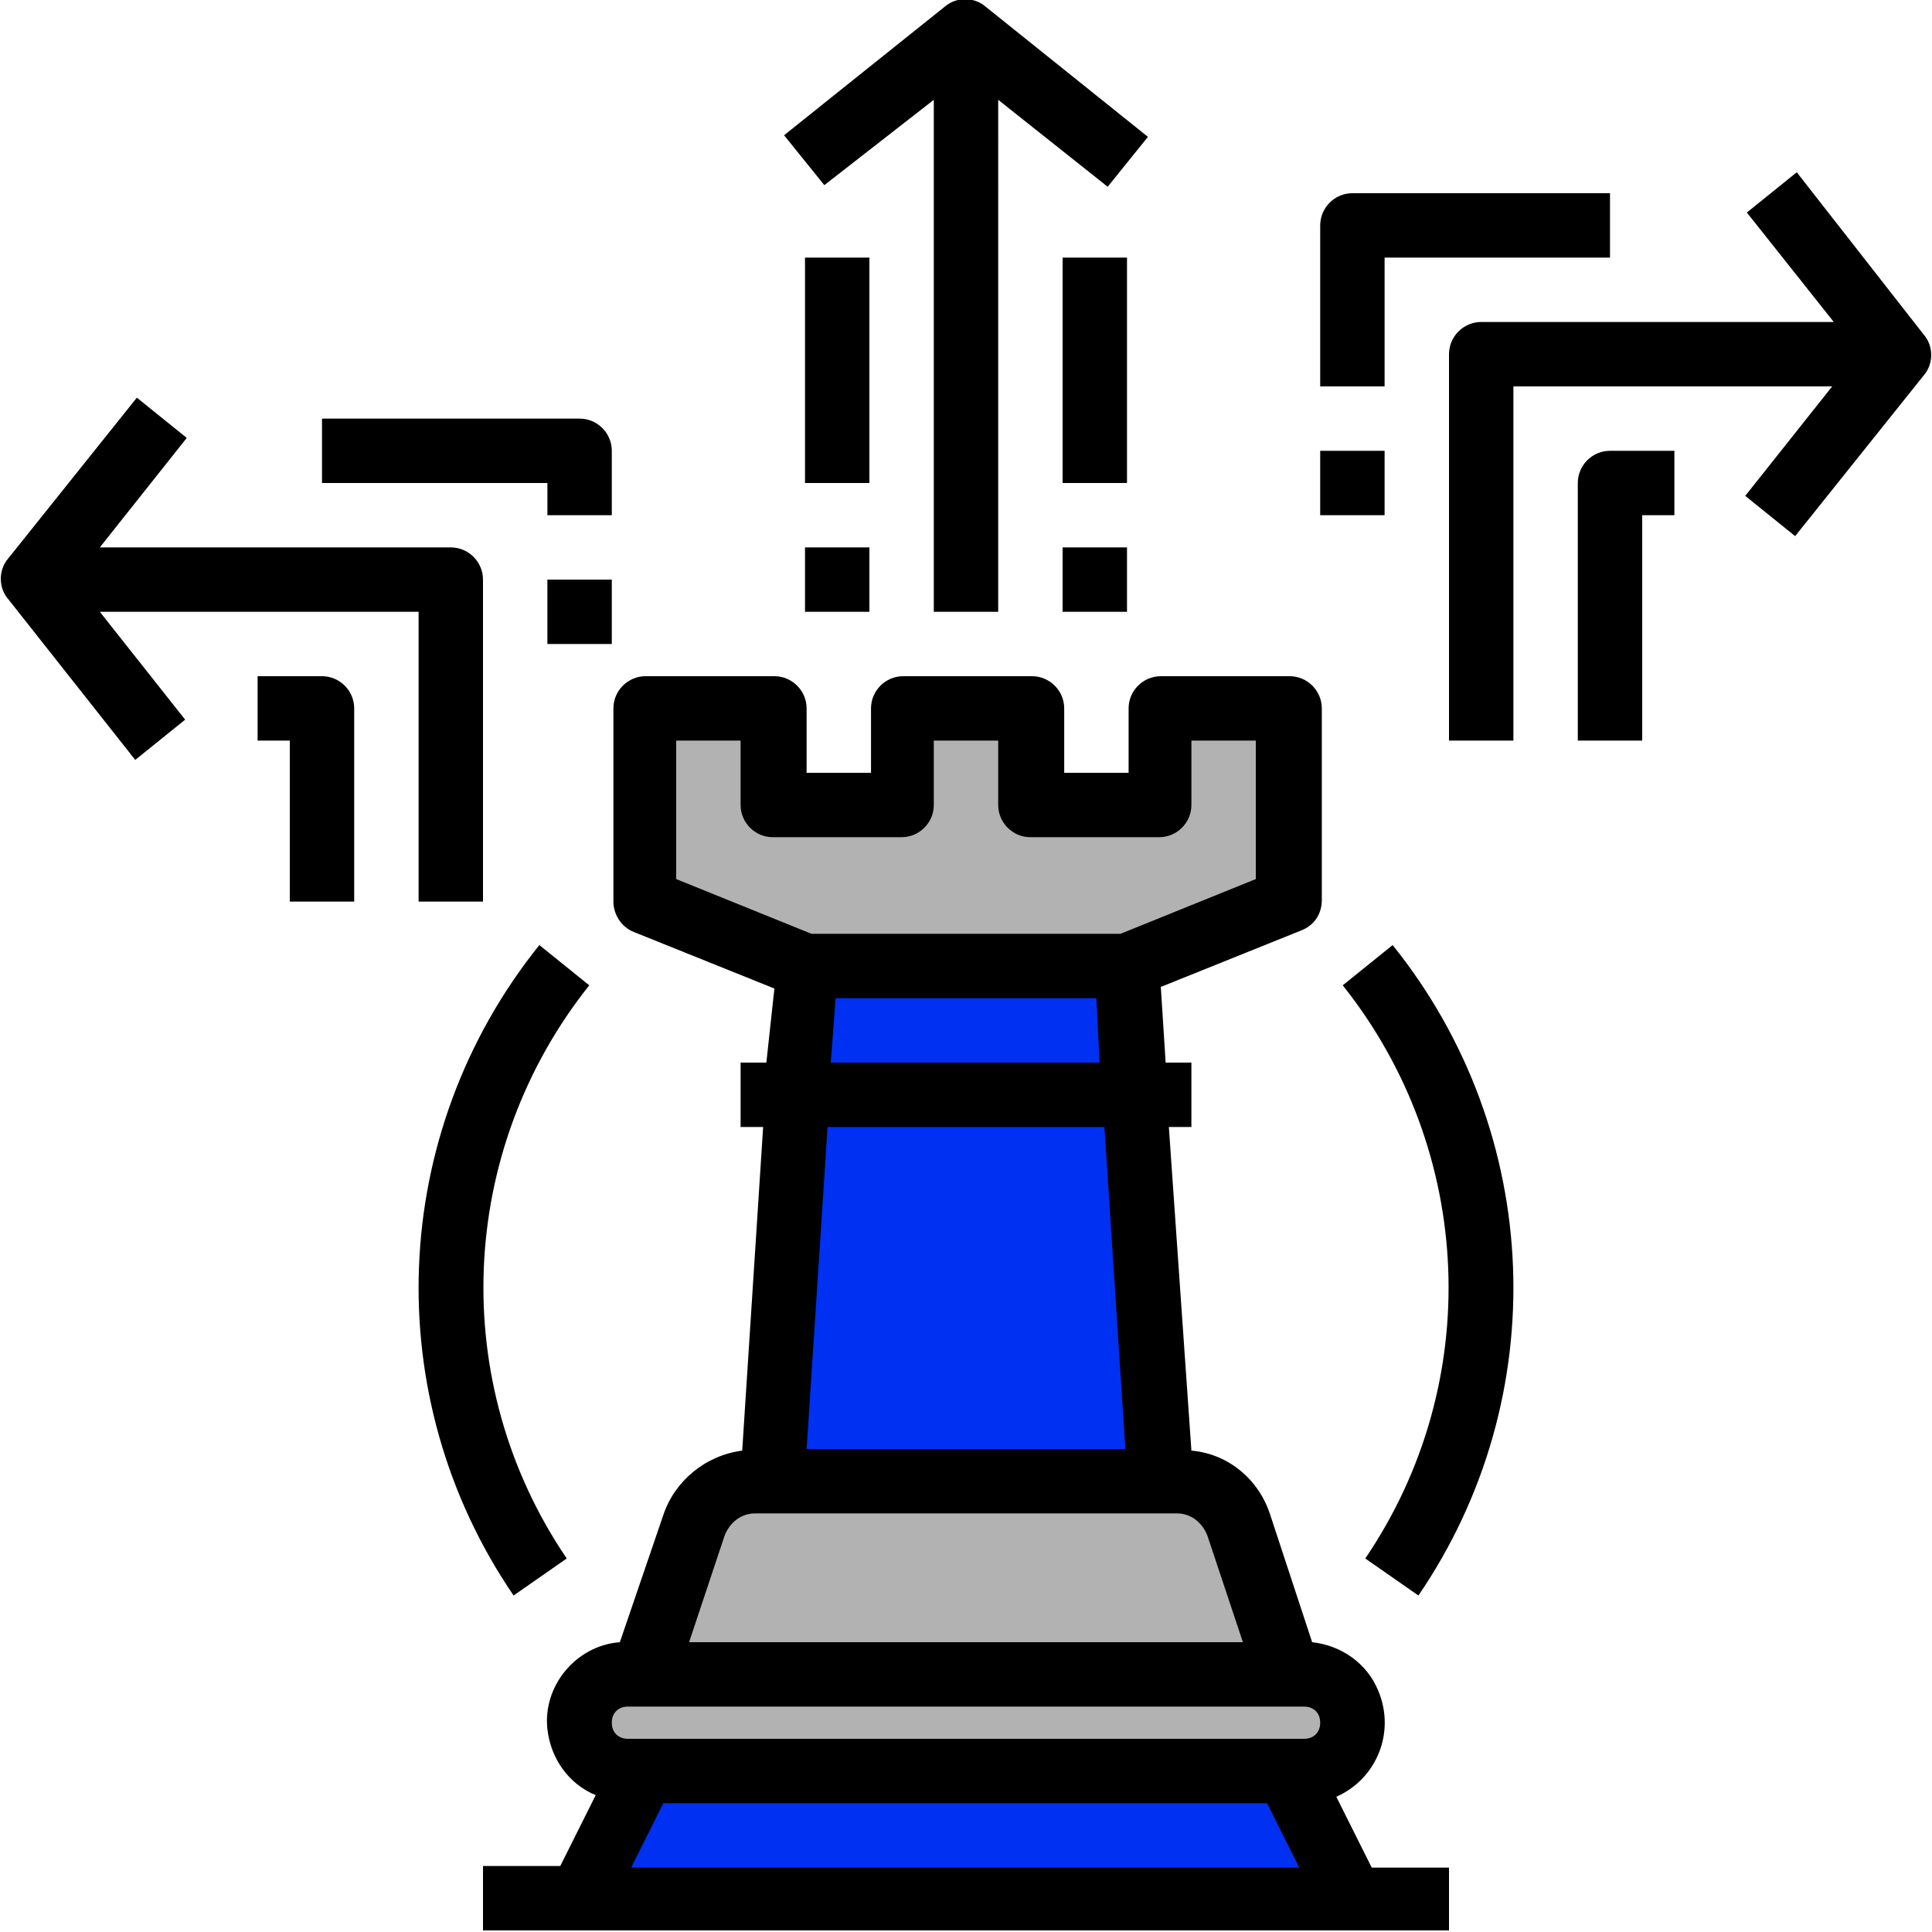 <?xml version="1.0" encoding="utf-8"?>
<!-- Generator: Adobe Illustrator 22.0.0, SVG Export Plug-In . SVG Version: 6.00 Build 0)  -->
<svg version="1.1" id="Layer_1" xmlns="http://www.w3.org/2000/svg" xmlns:xlink="http://www.w3.org/1999/xlink" x="0px" y="0px"
	 viewBox="0 0 120 120" style="enable-background:new 0 0 120 120;" xml:space="preserve">
<style type="text/css">
	.st0{fill:#B2B2B2;}
	.st1{fill:#0030F2;}
</style>
<path class="st0" d="M40,44v12l10,4h20l10-4V44h-8v6h-8v-6h-8v6h-8v-6H40z"/>
<path class="st1" d="M36,118h48l-4-8H40L36,118z"/>
<path class="st1" d="M70,60H50l-2,32h24L70,60z"/>
<path class="st0" d="M36,107c0,1.7,1.3,3,3,3h42c1.7,0,3-1.3,3-3c0-1.7-1.3-3-3-3H39C37.3,104,36,105.3,36,107L36,107z"/>
<path class="st0" d="M40,104l3.1-9.3c0.5-1.6,2.1-2.7,3.8-2.7h26.2c1.7,0,3.3,1.1,3.8,2.7L80,104"/>
<path d="M61.2,0.4c-0.7-0.6-1.8-0.6-2.5,0l-10,8l2.5,3.1L58,6.2V38h4V6.2l6.8,5.4l2.5-3.1L61.2,0.4z"/>
<path d="M90,116h-4.8l-2.2-4.4c2.5-1.1,3.7-4,2.6-6.6c-0.7-1.7-2.3-2.8-4.1-3l-2.6-7.9c-0.7-2.2-2.6-3.8-4.9-4L72.6,70H74v-4h-1.6
	l-0.3-4.7l8.7-3.5c0.8-0.3,1.3-1,1.3-1.9V44c0-1.1-0.9-2-2-2h-8c-1.1,0-2,0.9-2,2v4h-4v-4c0-1.1-0.9-2-2-2h-8c-1.1,0-2,0.9-2,2v4h-4
	v-4c0-1.1-0.9-2-2-2h-8c-1.1,0-2,0.9-2,2v12c0,0.8,0.5,1.6,1.3,1.9l8.7,3.5L47.6,66H46v4h1.4l-1.3,20.1c-2.3,0.3-4.2,1.9-4.9,4
	l-2.7,7.9c-2.7,0.2-4.8,2.7-4.5,5.4c0.2,1.8,1.3,3.4,3,4.1l-2.2,4.4H30v4h60L90,116z M42,46h4v4c0,1.1,0.9,2,2,2h8c1.1,0,2-0.9,2-2
	v-4h4v4c0,1.1,0.9,2,2,2h8c1.1,0,2-0.9,2-2v-4h4v8.6L69.6,58H50.4L42,54.6V46z M51.9,62h16.2l0.2,4H51.6L51.9,62z M68.6,70l1.3,20
	H50.1l1.3-20H68.6z M46.9,94h26.2c0.9,0,1.6,0.6,1.9,1.4l2.2,6.6H42.8l2.2-6.6C45.3,94.6,46,94,46.9,94L46.9,94z M39,106h42
	c0.6,0,1,0.4,1,1s-0.4,1-1,1H39c-0.6,0-1-0.4-1-1S38.4,106,39,106L39,106z M41.2,112h37.5l2,4H39.2L41.2,112z"/>
<path d="M66,16h4v14h-4V16z"/>
<path d="M66,34h4v4h-4V34z"/>
<path d="M50,16h4v14h-4V16z"/>
<path d="M50,34h4v4h-4V34z"/>
<path d="M8.4,47.2l3.1-2.5L6.2,38H26v18h4V36c0-1.1-0.9-2-2-2H6.2l5.4-6.8l-3.1-2.5l-8,10c-0.6,0.7-0.6,1.8,0,2.5L8.4,47.2z"/>
<path d="M38,28c0-1.1-0.9-2-2-2H20v4h14v2h4V28z"/>
<path d="M34,36h4v4h-4V36z"/>
<path d="M22,56V44c0-1.1-0.9-2-2-2h-4v4h2v10H22z"/>
<path d="M104,32v-4h-4c-1.1,0-2,0.9-2,2v16h4V32H104z"/>
<path d="M111.6,10.7l-3.1,2.5l5.4,6.8H92c-1.1,0-2,0.9-2,2v24h4V24h19.8l-5.4,6.8l3.1,2.5l8-10c0.6-0.7,0.6-1.8,0-2.5L111.6,10.7z"
	/>
<path d="M82,28h4v4h-4V28z"/>
<path d="M100,12H84c-1.1,0-2,0.9-2,2v10h4v-8h14V12z"/>
<path d="M31.9,99.1l3.3-2.3c-7.4-10.9-6.8-25.3,1.4-35.6l-3.1-2.5C24.1,70.4,23.5,86.8,31.9,99.1L31.9,99.1z"/>
<path d="M86.5,58.7l-3.1,2.5c8.2,10.3,8.8,24.7,1.4,35.6l3.3,2.3C96.5,86.8,95.9,70.4,86.5,58.7L86.5,58.7z"/>
</svg>
